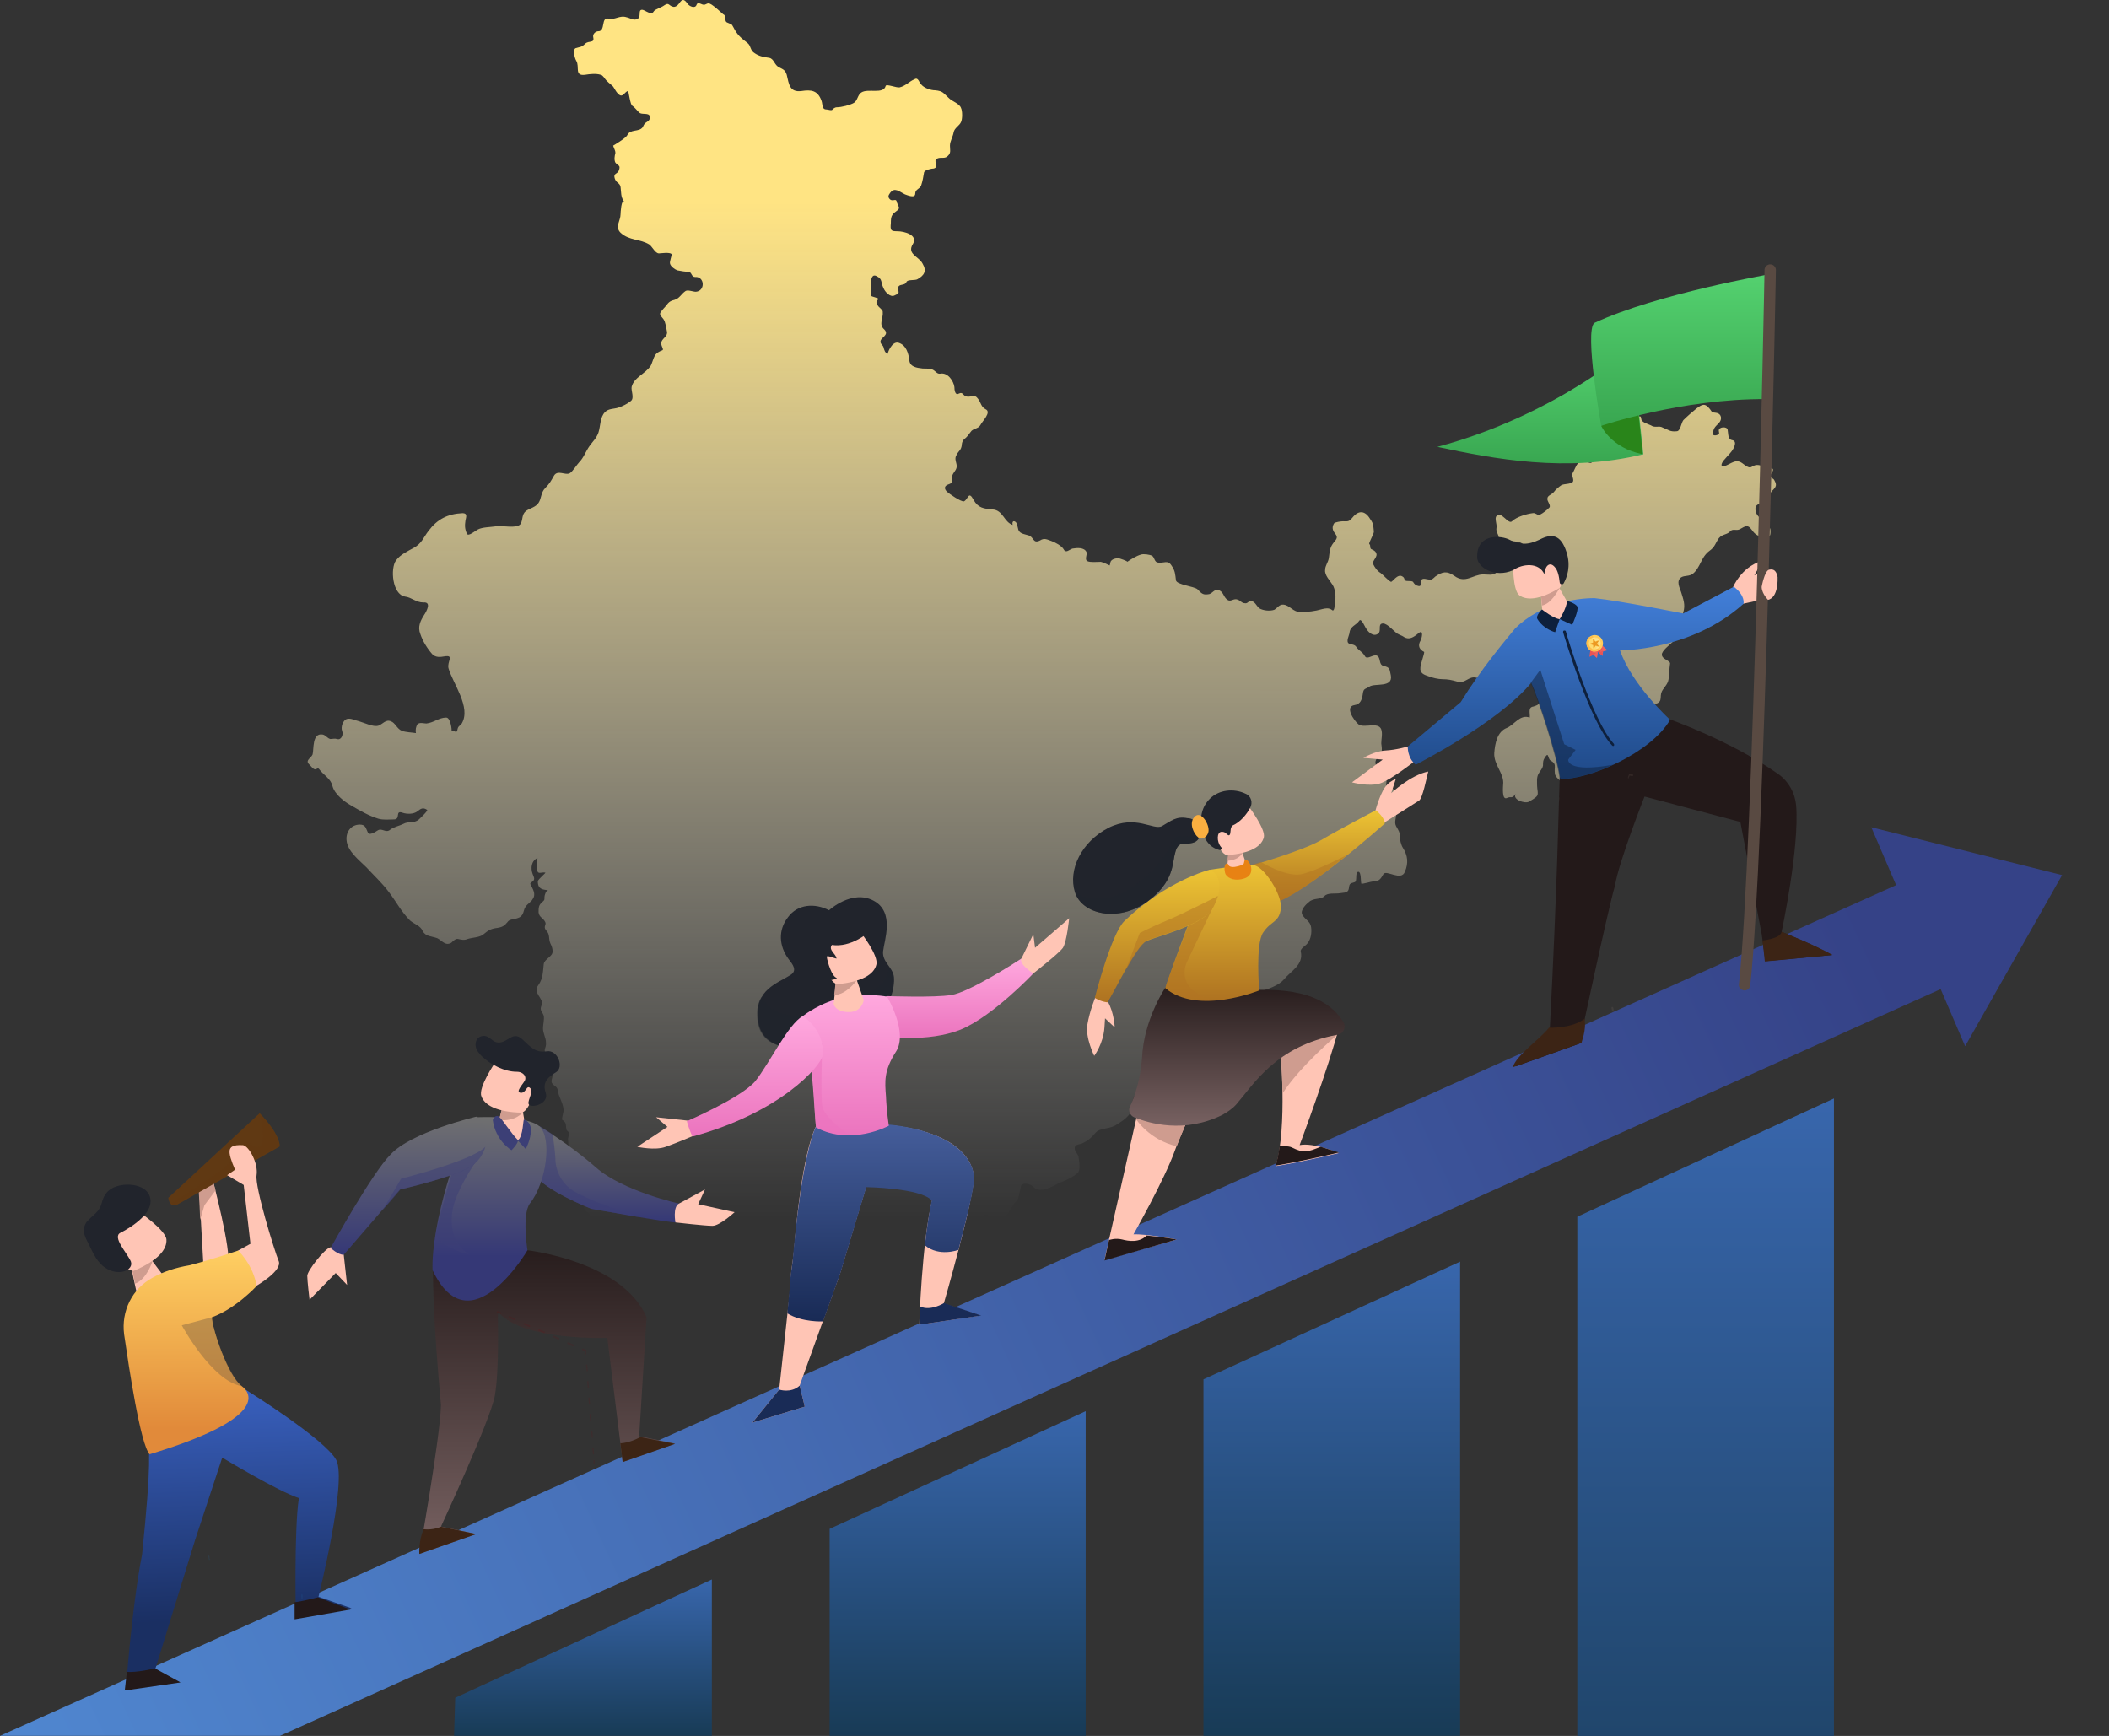 <svg width="328" height="270" viewBox="0 0 328 270" fill="none" xmlns="http://www.w3.org/2000/svg">
<rect x="0" y="0" width="328" height="270" fill="#333333" stroke="none"/>
<path d="M108.112 43.083C109.605 42.968 109.72 45.264 108.226 45.378C107.767 45.378 106.963 45.034 106.618 45.264C105.929 45.723 105.699 46.411 104.895 46.641C103.862 46.87 103.862 47.33 103.172 48.018C102.483 48.822 102.483 48.822 103.172 49.625C103.517 50.084 103.632 51.117 103.747 51.691C103.747 52.61 102.483 52.724 102.943 53.872C103.287 54.676 103.058 54.331 102.368 54.791C101.679 55.135 101.564 56.168 101.22 56.857C100.416 58.119 98.578 58.693 98.233 60.185C98.118 60.759 98.693 61.907 98.118 62.366C97.544 62.826 96.855 63.17 96.166 63.4C95.477 63.629 94.673 63.514 94.098 64.088C93.294 64.892 93.409 66.269 93.064 67.302C92.72 68.22 92.26 68.565 91.686 69.368C91.112 70.172 90.767 71.205 90.078 71.894C89.734 72.238 89.044 73.386 88.585 73.615C87.896 73.96 86.747 73.041 86.173 73.96C85.713 74.763 85.484 75.222 84.794 75.911C84.105 76.6 84.22 77.518 83.761 78.207C83.301 78.895 82.497 79.01 81.808 79.469C81.119 80.043 81.348 80.732 81.004 81.421C80.544 82.339 77.903 81.65 76.984 81.88C76.18 81.995 75.031 81.995 74.342 82.339C73.882 82.569 72.849 83.487 72.619 83.028C72.274 82.224 72.274 81.765 72.389 80.962C72.504 80.388 72.734 79.814 71.93 79.814C69.632 79.928 68.024 80.732 66.646 82.569C65.842 83.602 65.612 84.52 64.349 85.209C63.315 85.782 62.281 86.242 61.592 87.16C60.673 88.423 61.018 92.44 62.97 92.784C64.004 92.899 64.693 93.703 65.842 93.703C67.105 93.588 66.416 94.965 65.957 95.654C65.382 96.572 64.923 97.491 65.382 98.638C65.727 99.671 66.416 100.819 67.22 101.738C67.795 102.312 68.484 102.197 69.173 102.082C70.666 101.852 69.517 102.885 69.747 103.919C70.436 106.329 73.308 110.002 71.815 112.527C71.47 112.987 71.24 112.872 71.126 113.56C71.011 114.134 70.666 113.56 70.207 113.675C70.322 113.675 70.092 111.609 69.403 111.609C68.254 111.609 67.45 112.413 66.301 112.527C65.957 112.527 65.268 112.298 64.923 112.642C64.693 112.987 64.578 113.56 64.693 114.02C64.004 113.905 63.2 113.905 62.511 113.675C61.707 113.331 61.477 112.413 60.788 112.183C59.984 111.839 59.524 112.642 58.835 112.872C58.031 113.101 56.653 112.413 55.849 112.183C55.274 112.068 54.47 111.609 53.896 111.839C53.322 112.068 52.977 113.101 53.207 113.675C53.437 114.249 53.092 115.167 52.403 114.938C52.058 114.823 51.714 114.938 51.369 114.938C50.91 114.823 50.68 114.364 50.221 114.249C48.498 113.905 48.842 116.545 48.612 117.348C48.383 117.922 47.349 118.267 48.153 118.955C48.383 119.185 48.727 119.644 48.957 119.644C49.187 119.759 49.416 119.3 49.646 119.644C50.335 120.562 51.484 121.136 51.714 122.284C52.058 123.547 53.551 124.695 54.585 125.268C55.964 126.072 57.342 126.875 58.835 127.335C59.639 127.564 60.443 127.449 61.247 127.449C62.396 127.449 61.362 125.957 62.626 126.416C63.315 126.646 64.349 126.646 64.923 126.187C65.382 125.842 65.727 125.498 66.416 125.957C66.646 126.072 65.268 127.335 65.153 127.449C64.349 128.138 63.545 127.679 62.741 128.138C62.051 128.482 61.247 128.597 60.673 129.056C59.984 129.63 59.41 128.712 58.72 129.171C58.376 129.401 57.457 129.975 57.227 129.516C56.883 128.827 56.883 128.253 55.964 128.253C54.585 128.253 53.781 129.401 53.896 130.663C54.011 132.385 55.849 133.763 56.997 134.91C58.146 136.173 59.41 137.321 60.443 138.698C61.592 140.191 62.396 141.798 63.774 143.175C64.463 143.749 65.382 143.978 65.727 144.782C66.186 145.7 67.105 145.585 68.024 145.93C68.713 146.274 69.288 147.192 70.207 146.618C70.436 146.389 70.896 145.93 71.24 146.045C71.815 146.159 72.159 146.274 72.734 146.045C73.423 145.815 74.572 145.815 75.146 145.356C75.95 144.667 76.409 144.438 77.328 144.323C78.132 144.208 78.477 143.978 78.936 143.404C79.396 142.716 80.659 143.175 81.234 142.257C81.463 141.912 81.463 141.453 81.693 141.109C82.038 140.535 82.612 140.305 82.842 139.846C83.416 139.043 82.842 138.239 82.497 137.55C82.382 137.321 82.727 137.206 82.842 137.091C83.301 136.747 82.957 136.288 82.842 135.943C82.497 135.025 82.612 133.877 83.646 133.418C83.416 133.533 83.531 134.796 83.531 135.025C83.531 136.173 84.105 135.599 84.794 135.714C85.024 135.714 83.646 136.747 83.646 137.091C83.646 138.354 84.45 138.354 85.254 138.469C84.909 138.469 84.68 139.272 84.68 139.502C84.68 140.076 84.68 139.961 84.335 140.305C83.761 140.764 83.761 141.224 83.761 141.912C83.875 142.716 84.45 142.716 84.794 143.404C85.024 143.864 84.45 144.093 84.909 144.667C85.598 145.356 85.254 145.93 85.598 146.733C85.828 147.192 85.943 147.537 85.943 147.996C85.943 148.799 84.68 149.144 84.565 149.947C84.45 150.98 84.45 152.243 83.761 153.161C82.727 154.539 84.68 155.227 84.22 156.375C83.875 157.179 84.335 157.293 84.565 157.982C84.68 158.556 84.45 159.36 84.45 159.934C84.45 160.737 84.909 161.426 84.909 162.114C85.024 163.147 84.335 163.147 85.024 164.066C85.369 164.525 84.794 164.984 84.68 165.443C84.565 165.902 85.254 166.591 85.713 166.821C86.288 167.165 85.598 167.854 85.828 168.428C86.173 169.002 86.632 168.887 86.747 169.575C86.862 170.609 87.551 171.412 87.666 172.675C87.666 172.904 87.321 174.052 87.436 174.167C88.24 174.741 87.896 174.856 88.125 175.774C88.24 175.889 88.355 176.003 88.47 176.118C88.585 176.463 88.24 177.036 88.355 177.381C88.355 178.184 88.585 178.988 88.585 179.791C88.7 181.743 88.814 183.005 89.734 184.727C90.078 185.416 90.078 186.104 90.423 186.793C90.537 187.023 90.997 188.515 91.341 188.515C91.801 188.63 91.801 189.433 91.916 189.892C92.031 190.122 92.031 190.696 92.26 190.811C92.49 190.925 92.95 190.811 93.179 191.04C93.064 190.811 91.571 191.614 92.95 192.418C93.868 192.992 93.639 194.254 94.328 195.058C94.673 195.402 95.132 195.172 95.132 195.746C95.132 195.976 95.017 196.779 95.247 196.894C95.591 197.009 96.395 197.009 96.51 197.468C96.51 197.927 96.166 198.157 96.51 198.616C97.2 199.419 97.774 200.108 97.889 201.256C97.774 201.486 97.659 201.6 97.659 201.83C97.659 202.289 98.004 202.633 98.118 202.978C98.578 203.667 98.578 204.24 98.922 204.929C99.152 205.503 99.497 205.847 99.497 206.651C99.497 207.454 99.497 208.143 99.612 208.947C99.727 209.75 99.612 210.783 99.841 211.587C99.956 212.046 100.531 212.161 100.645 212.62C100.875 213.194 100.416 213.882 101.105 214.227C101.335 214.342 101.564 215.145 101.679 215.375C102.024 216.522 102.368 217.555 102.828 218.589C103.058 219.048 103.287 219.507 103.632 219.851C103.977 220.196 104.781 220.081 105.01 220.425C105.585 221.343 106.274 222.032 107.078 222.836C107.422 223.18 107.308 223.983 107.652 224.443C107.997 225.017 108.112 225.361 108.571 225.935C109.03 226.509 108.686 227.197 109.145 227.657C109.605 228.23 109.605 228.804 109.72 229.378C109.72 229.952 110.179 230.067 110.294 230.641C110.409 231.1 110.179 231.904 110.409 232.363C110.639 232.707 110.868 233.511 111.328 233.74C111.787 233.97 111.443 234.888 111.787 235.003C111.902 235.118 112.132 234.773 112.247 234.773C112.476 234.773 112.591 235.347 112.706 235.462C112.706 235.462 114.084 237.069 113.625 237.069C113.051 236.954 112.936 236.036 112.247 236.036C111.672 236.036 112.247 237.413 112.362 237.758C113.051 239.135 113.166 240.512 113.51 242.119C113.625 242.808 114.199 243.153 114.314 243.726C114.544 244.53 113.97 245.219 114.659 245.793C115.233 246.252 115.233 246.94 115.578 247.629C115.922 248.547 116.956 248.777 117.53 249.466C117.99 250.04 118.449 250.958 119.253 250.843C120.057 250.728 119.713 251.417 120.057 251.991C120.976 253.483 122.355 252.794 123.388 253.942C124.882 255.549 125.571 254.172 126.719 253.254C127.753 252.335 129.017 251.761 130.395 251.532C131.314 251.302 131.429 249.007 131.314 248.318C131.199 247.859 131.199 247.055 131.429 246.596C131.544 246.137 132.807 245.219 133.267 245.333C134.415 245.678 134.645 245.219 135.679 244.989C136.368 244.759 137.057 244.874 137.746 244.759C138.091 244.645 139.24 244.645 139.469 244.3C139.584 244.071 140.044 243.956 139.814 243.612C139.469 243.267 139.354 242.923 138.895 242.693C137.287 241.431 138.665 240.168 139.584 239.02C140.044 238.446 140.618 237.758 141.192 237.298C141.422 237.069 140.388 236.495 140.963 235.806C141.422 235.232 141.881 234.888 142.571 235.118C143.49 235.462 144.064 235.462 144.983 235.347C145.442 235.232 146.821 235.118 147.05 234.658C147.165 234.314 146.935 234.199 146.706 234.085C146.361 233.855 146.476 233.166 146.476 232.822C146.476 232.248 146.706 231.33 146.476 230.756C146.246 230.067 146.017 229.264 146.246 228.575C146.476 227.771 146.476 226.968 146.016 226.279C145.672 225.705 145.212 224.902 145.787 224.443C146.706 223.754 145.442 223.41 145.672 222.721C145.787 222.032 146.131 221.343 146.361 220.769C146.706 219.851 146.706 219.622 147.395 219.048C147.625 218.933 149.003 217.555 149.003 217.326C149.003 216.752 147.854 216.408 147.854 215.949C147.854 215.719 149.348 215.26 149.692 215.03C150.152 214.571 150.381 213.653 150.726 213.079C151.3 212.275 151.07 211.357 150.956 210.439C150.841 209.521 150.611 208.832 149.807 208.373C149.462 208.258 148.658 207.914 148.773 207.454C149.118 206.307 151.185 209.176 150.496 206.995C150.152 205.962 149.807 204.929 149.348 204.011C149.118 203.437 148.314 202.519 148.888 201.83C149.462 201.141 149.922 201.141 149.807 200.223C149.577 198.731 148.773 197.583 148.429 196.091C148.084 194.484 148.429 193.565 149.462 192.303C149.807 191.958 150.266 190.811 150.381 190.351C150.381 190.007 151.3 189.663 151.53 189.433C151.989 189.089 152.449 189.089 153.023 188.974C154.172 188.745 154.057 189.778 154.746 190.237C155.665 190.811 156.814 188.63 157.158 188.056C157.503 187.597 157.618 187.023 158.192 186.793C158.307 186.793 158.766 184.727 158.766 184.497C158.996 183.809 160.26 184.153 160.604 184.497C161.293 185.186 161.868 185.186 162.901 184.842C163.705 184.612 164.51 184.038 165.199 183.809C166.232 183.35 166.807 183.12 167.611 182.431C168.07 182.087 167.841 180.48 167.726 179.906C167.611 179.447 167.266 179.217 167.151 178.758C167.036 177.955 167.726 178.07 168.3 177.84C168.759 177.61 169.219 177.381 169.563 177.036C170.023 176.692 170.253 176.233 170.712 175.889C171.631 175.429 172.665 175.544 173.584 174.97C174.503 174.396 175.996 173.478 175.996 172.33C176.111 170.953 176.226 170.149 177.604 169.461C178.753 168.887 180.246 168.542 181.28 167.854C182.428 167.05 183.003 165.443 183.921 164.41C184.381 163.951 184.725 163.377 185.3 162.918C185.759 162.574 186.334 162.344 186.219 161.655C186.104 160.278 187.482 160.393 187.827 159.13C188.056 158.327 189.205 157.982 189.894 157.408C190.009 157.293 190.469 157.179 190.583 157.064C190.698 156.949 191.273 155.686 191.158 155.686C191.502 155.801 191.732 156.146 192.192 156.146C192.536 156.146 192.881 155.801 193.225 155.686C193.915 155.572 194.259 154.883 194.948 154.653C196.442 153.965 198.509 153.62 199.658 152.358C200.806 150.98 202.759 150.062 202.3 147.996C202.185 147.537 203.104 147.078 203.333 146.733C203.908 146.045 204.023 145.011 203.908 144.208C203.793 143.29 202.989 143.06 202.529 142.257C202.185 141.568 203.104 140.65 203.563 140.305C204.252 139.617 205.401 139.961 205.975 139.387C206.435 138.813 207.698 139.043 208.387 138.928C208.962 138.813 209.651 138.928 209.766 138.239C209.881 137.436 209.881 137.436 210.685 137.206C211.144 137.091 210.685 135.599 211.259 135.599C211.718 135.599 211.603 137.091 211.718 137.436C211.833 137.55 213.326 137.091 213.556 137.091C214.475 137.091 214.705 136.747 215.164 135.943C215.624 135.255 217.921 137.091 218.495 135.599C219.07 134.222 218.955 133.074 218.151 131.811C217.921 131.467 217.691 130.549 217.691 130.089C217.691 129.401 217.576 129.286 217.117 128.482C216.772 127.794 217.232 127.105 217.117 126.416C217.002 125.383 216.772 125.268 217.347 124.35C217.806 123.662 217.117 122.858 216.428 122.628C215.624 122.399 215.509 122.743 215.624 121.595C215.739 120.677 215.394 120.103 214.59 119.644C213.786 119.07 213.671 118.381 214.36 117.693C215.049 117.004 214.935 116.545 214.82 115.627C214.82 114.938 215.049 114.134 214.82 113.446C214.36 112.183 212.063 113.331 211.259 112.642C210.57 112.068 209.076 109.887 210.685 109.658C211.603 109.543 211.833 108.739 211.948 107.936C212.063 107.018 212.293 107.247 212.982 106.788C213.786 106.214 216.657 107.018 216.313 105.066C216.083 104.033 216.198 103.804 215.164 103.574C214.36 103.345 214.82 102.312 214.13 101.967C213.556 101.738 212.637 102.656 212.293 102.082C211.948 101.393 211.259 101.164 210.914 100.59C210.685 100.245 210.225 100.245 209.881 100.131C209.191 99.901 209.881 98.753 209.881 98.409C209.995 97.376 210.914 97.261 211.374 96.572C211.718 95.998 212.293 97.605 212.522 97.835C212.867 98.409 213.671 99.098 214.36 98.524C214.82 98.179 214.36 97.261 214.82 97.031C215.509 96.687 216.543 97.95 217.002 98.294C217.462 98.753 217.921 98.753 218.38 99.098C219.184 99.557 219.874 99.098 220.563 98.524C221.482 97.72 221.137 99.327 220.907 99.671C220.448 100.475 220.793 101.049 221.482 101.393C221.597 101.508 220.907 103.345 220.907 103.804C220.793 104.722 221.482 104.952 222.171 105.181C222.745 105.411 223.664 105.64 224.353 105.64C225.157 105.64 225.732 105.755 226.536 105.985C227.914 106.444 228.374 105.066 229.637 105.411C230.786 105.755 231.13 105.411 232.164 105.181C233.083 105.066 233.887 105.526 234.806 105.411C235.84 105.296 236.414 105.755 237.563 105.296C238.367 104.837 239.515 104.722 240.204 105.526C239.975 105.755 239.86 105.985 239.63 106.214C239.515 106.673 239.86 106.903 239.86 107.247C239.86 107.592 239.63 107.706 239.515 108.051C239.4 108.395 239.515 108.854 239.4 109.313C239.286 109.658 238.826 109.773 238.482 109.887C237.563 110.002 238.022 111.035 237.907 111.609C236.414 111.035 235.495 112.757 234.346 113.216C232.853 113.79 232.509 115.627 232.394 117.119C232.279 118.955 234.002 120.333 233.772 122.055C233.772 122.284 233.542 124.465 234.346 124.121C235.036 123.776 235.15 124.35 235.725 123.432C235.15 124.35 237.103 125.039 237.792 124.695C238.137 124.465 238.826 124.121 239.056 123.776C239.286 123.432 239.056 122.743 239.056 122.284C239.056 121.71 238.941 120.907 239.286 120.333C239.515 119.874 239.86 119.644 239.975 119.07C239.975 118.611 239.975 118.267 240.204 117.922C240.894 116.774 240.664 117.922 241.123 118.267C242.157 118.841 241.698 119.185 241.813 120.218C241.813 120.907 242.617 121.251 242.961 121.825C243.191 122.284 242.731 123.432 242.617 123.891C242.157 124.809 242.961 125.154 243.421 125.728C244.225 126.646 243.765 126.99 243.88 128.023C243.88 128.482 244.225 128.597 244.225 129.056C244.225 129.516 243.995 129.86 244.11 130.319C244.11 130.893 244.684 131.582 244.799 132.385C244.914 133.303 244.569 133.763 245.258 134.451C246.062 135.255 246.292 134.222 246.522 133.763C246.522 133.763 248.015 134.451 248.13 134.566C249.049 134.681 248.934 133.418 249.164 132.959C249.394 132.385 249.853 131.926 250.198 131.352C250.657 130.319 249.853 129.975 249.968 129.171C250.198 127.679 249.623 126.302 249.279 124.809C249.164 124.121 249.049 123.317 249.968 123.202C251.116 123.088 251.116 122.514 251.346 121.481C251.576 120.562 250.772 120.218 250.772 119.3C250.887 118.381 251.576 118.152 251.346 117.119C251.231 116.315 250.657 115.282 251.116 114.479C251.691 113.446 252.495 114.823 253.069 114.823C253.414 114.823 253.414 114.479 253.758 114.364C254.103 114.249 254.562 114.594 254.907 114.594C255.596 114.708 256.4 114.479 256.745 113.79C256.975 113.216 256.63 112.757 256.63 112.183C256.745 111.609 256.86 110.346 257.204 109.773C257.434 109.428 257.893 109.428 258.123 109.084C258.353 108.739 258.238 108.28 258.353 107.821C258.583 107.018 259.387 106.559 259.501 105.64C259.616 104.837 259.616 104.033 259.731 103.23C259.846 102.771 258.468 102.541 258.468 101.852C258.353 101.278 259.731 100.245 260.076 99.901C260.65 99.327 260.765 98.524 261.224 97.835C261.684 97.146 261.569 95.998 261.799 95.195C262.143 94.047 261.799 93.243 261.454 92.096C261.224 91.407 260.65 90.374 261.454 89.8C262.028 89.456 262.718 89.685 263.292 89.226C263.866 88.767 264.211 88.078 264.555 87.389C265.015 86.471 265.36 86.012 266.164 85.438C266.853 84.864 266.968 83.946 267.542 83.487C268.116 83.028 268.691 83.142 269.15 82.569C269.609 82.224 269.954 82.569 270.528 82.339C271.562 81.765 271.792 81.535 272.481 82.454C272.941 83.142 273.515 83.487 274.319 83.487C275.238 83.602 275.353 83.487 275.353 82.569C275.353 81.306 273.4 80.847 273.055 79.584C272.826 78.436 273.4 78.551 274.089 78.092C274.663 77.748 275.123 76.944 275.582 76.37C276.272 75.681 276.386 75.452 275.927 74.648C275.812 74.419 275.353 74.304 275.353 74.075C275.238 73.73 275.927 73.271 275.697 72.927C275.582 72.697 274.549 72.697 274.319 72.582C273.745 72.353 273.17 72.123 272.481 72.582C271.792 73.041 271.103 71.894 270.414 71.779C269.724 71.549 268.805 72.353 268.231 72.468C267.312 72.697 267.887 71.779 268.231 71.434C268.691 70.861 269.265 70.401 269.609 69.713C269.839 69.254 270.069 68.565 269.38 68.45C268.691 68.335 268.805 67.417 268.691 66.843C268.576 66.269 267.312 66.384 267.312 66.958C267.312 67.302 267.542 67.417 267.082 67.647C266.853 67.761 266.278 67.761 266.393 67.417C266.508 66.614 266.623 66.499 267.312 65.81C267.887 65.236 267.772 64.318 266.853 64.203C266.049 64.088 266.393 64.203 265.934 63.629C265.13 62.596 264.67 62.94 263.866 63.514C263.177 64.088 262.488 64.662 261.799 65.351C261.454 65.81 261.339 67.073 260.765 67.073C259.731 67.187 259.501 66.843 258.583 66.499C258.008 66.154 257.434 66.613 256.745 66.154C256.285 65.925 255.252 65.695 255.252 65.121C255.137 64.088 254.333 65.58 254.103 65.81C253.643 66.384 252.954 66.614 252.265 67.073C251.806 67.417 251.921 68.335 251.576 68.794C251.002 69.483 250.542 70.057 250.083 70.861C249.853 71.32 248.589 71.32 248.13 71.434C247.785 71.549 247.671 72.008 247.326 72.008C246.752 71.894 246.062 71.549 245.488 72.008C245.144 72.238 244.799 73.271 244.569 73.615C244.34 73.96 244.914 74.648 244.569 74.993C244.11 75.337 243.306 75.222 242.846 75.452C242.502 75.681 241.927 76.141 241.698 76.485C241.353 76.944 240.664 77.059 240.664 77.518C240.549 77.977 241.353 78.666 240.894 79.01C240.549 79.355 239.975 79.814 239.515 80.043C239.171 80.273 238.826 79.699 238.367 79.814C237.448 79.928 235.84 80.388 235.15 81.076C234.576 81.65 233.428 79.355 232.738 80.273C232.394 80.617 232.853 81.535 232.738 82.109C232.623 82.683 233.083 83.142 233.083 83.602C233.083 84.061 235.725 84.175 236.184 84.29C236.644 84.405 237.448 84.864 237.103 85.438C236.644 86.242 236.873 86.701 236.873 87.504C236.759 88.882 235.036 87.504 234.461 88.652C234.232 89.111 233.198 88.652 232.853 88.996C232.049 89.57 231.59 89.341 230.671 89.341C229.063 89.341 227.914 90.833 226.191 89.57C225.042 88.767 224.353 88.882 223.205 89.685C222.975 89.915 222.63 90.259 222.286 90.144C221.941 90.144 221.252 89.8 221.022 90.259C220.793 90.718 221.252 91.407 220.333 91.063C219.988 90.948 219.759 90.489 219.759 90.489C219.414 90.259 218.84 90.489 218.495 90.259C218.38 90.144 218.495 89.915 218.151 89.685C217.347 89.111 216.543 90.603 216.313 90.489C215.853 90.259 215.164 89.456 214.705 89.111C214.13 88.767 213.786 88.193 213.556 87.734C213.326 87.275 214.36 86.586 214.016 86.012C213.901 85.668 213.556 85.553 213.326 85.438C212.982 85.323 213.212 84.864 212.982 84.635C212.752 84.52 213.671 83.142 213.671 82.683C213.556 81.765 213.671 81.535 213.097 80.732C212.293 79.355 211.259 79.355 210.34 80.502C209.766 81.191 209.651 81.076 208.847 81.076C208.617 81.076 207.583 81.191 207.468 81.421C207.124 81.995 207.239 82.454 207.583 82.913C208.272 83.716 207.698 83.946 207.239 84.635C206.779 85.323 206.779 86.012 206.664 86.816C206.549 87.504 206.09 87.963 206.09 88.652C205.975 89.456 206.894 90.374 207.239 90.948C207.698 91.636 207.813 93.014 207.583 93.817C207.583 93.932 207.583 95.31 207.124 94.85C206.664 94.506 206.09 94.621 205.631 94.736C204.482 95.08 203.333 95.195 202.185 95.195C201.151 95.195 200.577 94.162 199.658 94.047C198.969 93.932 198.624 94.621 198.164 94.85C197.475 95.08 196.442 94.965 195.867 94.621C195.408 94.277 195.178 93.473 194.489 93.473C194.144 93.473 194.029 93.932 193.57 93.817C193.11 93.817 192.881 93.358 192.421 93.243C191.732 93.014 191.388 93.817 190.698 93.129C190.239 92.67 190.239 91.981 189.435 91.751C188.746 91.636 188.516 92.44 187.827 92.44C187.023 92.555 186.793 92.21 186.219 91.636C185.644 91.177 183.003 90.948 182.888 90.259C182.773 89.341 182.773 88.767 182.198 87.963C181.624 87.045 181.05 87.619 180.131 87.504C179.557 87.504 179.557 86.701 179.212 86.471C178.867 86.242 177.834 86.127 177.489 86.242C176.685 86.471 175.996 86.93 175.307 87.389C175.422 87.275 174.043 86.816 173.928 86.816C173.584 86.816 173.009 86.93 172.78 87.275C172.665 87.389 172.665 87.849 172.55 87.963C172.665 87.963 171.401 87.389 171.172 87.389C170.597 87.389 169.563 87.504 169.104 87.275C168.645 87.045 169.104 86.242 168.989 85.897C168.645 85.094 167.496 85.209 166.807 85.323C166.347 85.438 165.773 86.127 165.428 85.438C165.084 84.864 164.165 84.405 163.591 84.175C162.901 83.946 162.442 83.602 161.753 84.061C160.604 84.635 160.834 83.487 159.915 83.257C159.226 83.028 158.422 83.028 158.307 82.109C158.192 81.765 158.192 81.421 157.962 81.191C157.503 80.847 157.388 81.306 157.503 81.65C156.124 81.191 156.01 79.355 154.402 79.24C153.023 79.125 152.104 79.01 151.415 77.748C150.611 76.255 150.611 77.633 149.922 77.977C149.462 78.092 147.51 76.715 147.28 76.485C146.821 76.026 146.821 75.567 147.51 75.337C148.314 75.108 147.969 74.648 148.084 74.075C148.199 73.501 148.658 73.271 148.773 72.697C148.888 72.008 148.314 71.434 148.773 70.746C149.118 70.057 149.462 70.057 149.577 69.254C149.577 68.909 149.692 68.565 149.922 68.335C150.381 67.991 150.611 67.647 150.956 67.187C151.3 66.613 152.104 66.728 152.449 66.154C152.793 65.466 154.287 64.088 153.253 63.629C152.564 63.285 152.564 62.596 152.104 62.022C151.53 61.219 151.185 61.792 150.381 61.678C149.692 61.563 149.807 60.874 149.118 61.219C148.543 61.563 148.429 60.645 148.429 60.185C148.314 59.267 147.395 57.89 146.246 58.119C145.672 58.234 145.442 57.545 144.868 57.431C144.408 57.316 143.949 57.316 143.49 57.316C142.571 57.201 141.537 57.086 141.422 56.053C141.307 55.02 140.963 53.643 139.699 53.298C138.665 53.069 137.976 55.02 138.091 55.02C137.631 54.905 137.517 54.446 137.402 53.987C137.287 53.643 136.942 53.528 136.942 53.184C136.827 52.495 138.436 52.151 137.517 51.232C136.598 50.429 137.402 49.511 137.287 48.477C137.287 48.133 136.598 47.789 136.483 47.444C136.138 46.87 136.368 46.87 136.598 46.526C136.713 46.297 135.449 46.182 135.449 45.952C135.334 45.378 135.449 44.69 135.449 44.116C135.449 43.542 135.564 42.509 136.368 42.968C137.287 43.427 136.942 43.886 137.402 44.804C137.631 45.378 138.436 46.297 139.125 45.952C140.158 45.493 139.584 45.493 139.699 44.69C139.814 44.116 140.733 44.46 140.963 43.886C141.077 43.427 142.341 43.657 142.685 43.427C143.719 42.853 144.179 42.164 143.49 41.016C142.915 39.869 140.963 39.524 141.996 37.917C142.8 36.54 140.618 35.966 139.584 35.966C138.55 35.966 138.436 35.851 138.55 34.703C138.55 34.244 138.55 33.785 138.78 33.441C139.01 32.981 139.584 32.867 139.814 32.408C139.929 32.293 139.469 31.604 139.469 31.375C139.354 30.801 138.895 31.375 138.436 31.03C138.091 30.686 138.091 30.456 138.436 29.997C139.125 29.079 139.814 29.767 140.733 30.227C141.077 30.341 142.341 30.915 142.341 30.112C142.341 29.423 143.03 29.423 143.26 28.849C143.49 28.16 143.604 27.472 143.719 26.783C143.834 26.439 144.868 26.209 145.212 26.209C146.131 25.98 145.098 25.061 145.672 24.717C146.131 24.373 146.821 24.717 147.28 24.373C147.969 23.799 147.739 23.454 147.739 22.651C147.739 21.962 148.199 21.273 148.314 20.585C148.429 19.896 149.233 19.552 149.462 18.978C149.692 18.519 149.692 17.256 149.462 16.797C149.233 16.108 148.084 15.764 147.625 15.305C146.706 14.501 146.706 14.157 145.442 14.042C144.753 14.042 143.719 13.698 143.26 13.124C142.915 12.779 142.8 11.976 142.226 12.32C141.422 12.665 140.848 13.353 139.929 13.583C139.469 13.698 137.861 13.009 137.746 13.353C137.402 14.731 134.99 13.698 133.956 14.386C133.382 14.731 133.382 15.649 132.807 15.993C132.233 16.338 130.855 16.682 130.165 16.682C129.821 16.682 129.591 16.912 129.476 17.026C129.361 17.256 128.787 17.026 128.557 17.026C127.753 17.026 127.983 16.223 127.753 15.649C127.179 14.042 126.145 13.927 124.652 14.157C122.814 14.386 122.699 13.124 122.355 11.632C122.125 10.943 121.895 10.828 121.206 10.484C120.402 10.139 120.402 9.106 119.598 8.991C118.794 8.877 118.105 8.762 117.416 8.303C116.611 7.844 116.841 7.155 116.267 6.696C115.233 5.892 114.659 5.433 114.084 4.285C113.74 3.597 113.74 3.826 113.051 3.482C112.591 3.252 113.051 2.449 112.476 2.219C110.064 0.038 110.294 0.497 109.605 0.727C109.145 0.842 108.571 0.153 108.341 0.727C108.112 1.416 107.193 0.957 106.963 0.612C106.618 0.153 106.274 -0.306 105.814 0.268C105.585 0.612 105.24 1.071 104.781 1.071C103.977 0.957 104.091 0.268 103.287 0.842C102.828 1.186 101.909 1.416 101.679 1.76C101.335 2.449 100.416 1.645 99.956 1.53C99.037 1.416 99.956 2.793 98.922 3.023C98.348 3.137 98.004 2.793 97.429 2.678C96.395 2.334 95.591 3.137 94.673 2.908C93.409 2.564 94.213 4.859 93.064 4.859C92.605 4.859 92.146 5.318 92.26 5.777C92.49 6.811 91.571 6.237 90.997 6.811C90.423 7.384 90.193 7.27 89.504 7.499C89.044 7.729 89.389 9.106 89.619 9.451C90.193 10.369 89.274 11.861 90.997 11.632C91.686 11.517 92.72 11.402 93.409 11.632C93.639 11.632 93.868 11.976 93.983 12.091C94.328 12.665 94.902 13.009 95.362 13.468C95.591 13.812 95.821 14.272 96.051 14.501C96.855 15.419 97.085 14.272 97.659 14.157C97.774 14.157 98.004 16.338 98.348 16.453C98.693 16.682 99.037 17.141 99.382 17.486C99.727 17.83 100.416 17.6 100.875 17.83C101.22 18.059 101.105 18.633 100.76 18.863C100.186 19.207 100.186 19.322 99.956 19.781C99.382 20.585 98.004 20.011 97.544 21.044C97.314 21.503 95.362 22.651 95.362 22.651C95.477 23.11 95.706 23.34 95.706 23.799C95.591 24.258 95.477 24.832 95.706 25.291C96.166 25.865 96.51 25.635 96.281 26.439C96.051 27.128 95.362 26.898 95.591 27.701C95.821 28.505 96.395 28.39 96.51 29.079C96.625 29.882 96.51 30.686 97.085 31.375C96.625 30.915 96.51 33.096 96.51 33.326C96.51 34.359 95.591 35.277 96.51 36.196C97.889 37.458 99.497 37.114 100.99 38.032C101.45 38.376 101.909 39.41 102.483 39.41C102.713 39.41 104.206 39.18 104.436 39.524C104.551 39.639 104.091 40.672 104.206 41.016C104.321 41.476 105.01 41.935 105.355 42.05C105.929 42.164 106.618 42.279 107.193 42.279C107.652 42.509 107.537 43.083 108.112 43.083Z" fill="url(#paint0_linear)"/>
<path d="M302.96 153.328L43.54 269.987H0L302.96 134.049V153.328Z" fill="url(#paint1_linear)"/>
<path d="M320.702 136.111L305.628 162.723L291.032 128.665L320.702 136.111Z" fill="#354287"/>
<path d="M285.224 170.85V270H245.312V189.245L285.224 170.85Z" fill="url(#paint2_linear)"/>
<path d="M227.08 196.231V269.987H187.168V214.538L227.08 196.231Z" fill="url(#paint3_linear)"/>
<path d="M110.708 245.667V269.987H70.619L70.796 264.062L110.708 245.667Z" fill="url(#paint4_linear)"/>
<path d="M277.081 144.939C277.081 144.939 279.874 131.91 279.343 125.278C279.166 123.332 278.192 121.563 276.599 120.414C269.166 115.196 259.647 111.864 259.647 111.864C259.647 111.864 245.399 114.428 242.567 121.061C242.39 125.483 242.245 136.796 241.042 159.848C239.715 161.617 236.352 163.916 235.732 165.862L245.644 162.324C245.644 162.324 250.032 141.59 251.182 137.699C251.713 134.162 255.764 123.889 255.764 123.889L270.67 127.842L273.983 145.292L274.57 149.49L284.916 148.546C281.908 146.866 277.081 144.939 277.081 144.939Z" fill="#231919"/>
<g opacity="0.5">
<g opacity="0.5">
<path opacity="0.5" d="M253.276 121.061C253.188 121.061 253.188 120.973 253.188 120.884C253.276 120.619 253.365 120.442 253.365 120.442V120.354H253.453C253.453 120.354 253.63 120.354 253.895 120.442C253.984 120.442 253.984 120.53 253.984 120.619C253.984 120.707 253.895 120.707 253.807 120.707C253.63 120.707 253.541 120.619 253.453 120.619C253.453 120.707 253.364 120.796 253.276 120.973C253.364 121.061 253.276 121.061 253.276 121.061Z" fill="#9A8479"/>
</g>
<g opacity="0.5">
<path opacity="0.5" d="M250.798 157.32C250.71 157.32 250.71 157.32 250.71 157.231C250.71 157.231 250.71 157.054 250.621 156.789C250.621 156.701 250.621 156.701 250.71 156.612C250.798 156.612 250.798 156.612 250.887 156.701C250.975 156.966 250.975 157.143 250.975 157.143C250.887 157.231 250.887 157.32 250.798 157.32Z" fill="#9A8479"/>
</g>
</g>
<path d="M277.089 144.931C276.866 146.022 274.119 146.272 274.119 146.272L274.473 149.544L285.007 148.526C281.999 146.846 277.089 144.931 277.089 144.931Z" fill="#3C2415"/>
<path d="M218.94 116.109C218.94 116.109 217.17 116.639 215.489 116.728C213.807 116.816 212.038 117.877 212.038 117.877L215.046 118.143L210.268 121.68C210.268 121.68 212.834 122.388 214.604 121.857C216.285 121.326 220.002 118.408 220.002 118.408C220.002 118.408 220.179 117.17 218.94 116.109Z" fill="#FFC5B5"/>
<path d="M269.558 91.258C269.558 91.258 270.797 88.251 273.895 87.279C273.718 88.075 272.833 89.49 272.833 89.49L273.895 88.871V93.292L271.063 93.911C271.063 93.911 269.293 92.85 269.558 91.258Z" fill="#FFC5B5"/>
<path d="M253.809 54.027C253.809 54.027 242.039 64.551 223.543 69.503C232.304 71.36 243.543 73.571 255.579 70.653L253.809 54.027Z" fill="url(#paint5_linear)"/>
<path d="M252.479 62.605L249.027 66.231C249.027 66.231 250.532 69.68 255.488 70.653L254.603 62.163L252.479 62.605Z" fill="#29851A"/>
<path d="M275.4 42.619C275.4 42.619 257.612 45.714 247.966 50.224C246.373 51.462 249.028 66.231 249.028 66.231C249.028 66.231 261.506 61.986 274.692 62.075L275.4 42.619Z" fill="url(#paint6_linear)"/>
<path d="M218.941 116.109C218.941 116.109 218.852 117.877 220.18 118.939C220.18 118.939 232.923 112.483 238.144 106.204C239.118 108.238 242.215 117.435 242.658 121.15C247.082 121.326 256.817 117.081 259.737 111.952C259.737 111.952 253.808 106.558 251.95 101.163C251.95 101.163 263.012 101.252 271.153 93.911C271.153 93.911 271.507 92.673 269.649 91.258L261.773 95.415C261.773 95.415 252.127 93.469 247.967 93.027C245.136 93.027 239.649 93.823 235.666 97.714C233.985 99.748 230.268 104.17 227.171 109.211C225.489 110.626 218.941 116.109 218.941 116.109Z" fill="url(#paint7_linear)"/>
<path d="M247.418 100.529L247.192 102.16L247.829 101.859L248.36 102.322L248.586 100.691L247.418 100.529Z" fill="#E95454"/>
<path d="M248.046 101.986C248.05 101.935 248.01 101.89 247.959 101.883L247.909 101.876C247.858 101.868 247.823 101.821 247.83 101.77C247.837 101.718 247.886 101.682 247.938 101.689L248.079 101.708C248.122 101.714 248.163 101.683 248.168 101.64L248.169 101.633C248.178 101.591 248.149 101.55 248.106 101.544L247.684 101.486C247.632 101.479 247.592 101.434 247.596 101.383C247.601 101.328 247.651 101.29 247.704 101.297L248.096 101.351C248.139 101.357 248.18 101.326 248.186 101.283L248.186 101.278L248.186 101.276C248.193 101.23 248.161 101.188 248.115 101.182L247.895 101.151C247.844 101.144 247.804 101.1 247.808 101.048C247.813 100.994 247.862 100.955 247.916 100.962L248.158 100.996C248.204 101.002 248.243 100.969 248.248 100.923C248.249 100.923 248.249 100.923 248.249 100.922C248.249 100.921 248.249 100.921 248.249 100.921C248.256 100.875 248.227 100.833 248.182 100.827L247.92 100.79C247.869 100.783 247.829 100.739 247.833 100.688C247.838 100.633 247.887 100.595 247.941 100.602L248.587 100.691L248.361 102.322L248.027 102.032C248.037 102.019 248.044 102.004 248.046 101.986Z" fill="#ED6362"/>
<path d="M248.776 100.034L250.002 101.134L249.32 101.314L249.213 102.01L247.987 100.909L248.776 100.034Z" fill="#ED6362"/>
<path d="M249.238 101.551C249.201 101.514 249.203 101.454 249.238 101.416L249.271 101.379C249.305 101.34 249.301 101.281 249.263 101.247C249.224 101.212 249.163 101.215 249.128 101.254L249.033 101.359C249.004 101.392 248.953 101.395 248.92 101.365L248.915 101.36C248.881 101.334 248.877 101.283 248.906 101.251L249.191 100.935C249.226 100.897 249.228 100.837 249.192 100.8C249.153 100.762 249.09 100.764 249.054 100.804L248.789 101.098C248.76 101.13 248.709 101.133 248.676 101.103L248.673 101.099L248.672 101.098C248.637 101.068 248.634 101.015 248.665 100.98L248.813 100.816C248.848 100.777 248.85 100.717 248.814 100.681C248.775 100.642 248.712 100.644 248.675 100.684L248.512 100.866C248.481 100.9 248.43 100.9 248.396 100.869C248.395 100.869 248.395 100.869 248.395 100.868C248.394 100.868 248.394 100.868 248.394 100.867C248.36 100.837 248.354 100.786 248.385 100.752L248.561 100.556C248.595 100.518 248.598 100.459 248.561 100.422C248.522 100.384 248.46 100.386 248.423 100.426L247.988 100.909L249.214 102.01L249.281 101.574C249.265 101.57 249.25 101.563 249.238 101.551Z" fill="#E95454"/>
<path d="M248.46 101.269C249.13 101.024 249.475 100.284 249.23 99.615C248.985 98.946 248.243 98.602 247.573 98.846C246.903 99.091 246.558 99.832 246.803 100.5C247.048 101.169 247.79 101.514 248.46 101.269Z" fill="#FFCC5B"/>
<path d="M248.131 99.859L247.362 100.139C247.302 100.161 247.235 100.13 247.213 100.071L247.211 100.063L247.21 100.061C247.186 99.998 247.219 99.928 247.282 99.905L247.815 99.711C247.886 99.685 247.929 99.61 247.907 99.538C247.884 99.463 247.802 99.422 247.728 99.449L247.163 99.655C247.101 99.678 247.035 99.642 247.013 99.58C247.013 99.579 247.013 99.579 247.013 99.578C247.012 99.578 247.012 99.578 247.012 99.577C246.989 99.515 247.016 99.445 247.078 99.423L247.669 99.207C247.739 99.182 247.782 99.107 247.761 99.035C247.737 98.96 247.655 98.92 247.581 98.947L247.149 99.105C246.774 99.447 246.622 99.994 246.807 100.499C246.992 101.005 247.462 101.325 247.969 101.345L248.519 101.145C248.588 101.119 248.632 101.044 248.61 100.973C248.586 100.897 248.505 100.857 248.431 100.884L247.806 101.112C247.732 101.139 247.65 101.099 247.627 101.023C247.605 100.952 247.649 100.877 247.719 100.851L247.961 100.763C248.03 100.735 248.065 100.658 248.039 100.588C248.013 100.517 247.934 100.48 247.862 100.506L247.495 100.64C247.435 100.662 247.368 100.631 247.347 100.571L247.344 100.561C247.318 100.504 247.347 100.437 247.406 100.415L248.218 100.12C248.288 100.094 248.331 100.019 248.31 99.948C248.286 99.872 248.204 99.832 248.131 99.859Z" fill="#FDBC4B"/>
<path d="M248.334 100.923C247.856 101.097 247.325 100.851 247.151 100.374C246.976 99.898 247.223 99.368 247.7 99.194C248.178 99.019 248.709 99.266 248.883 99.742C249.058 100.219 248.811 100.749 248.334 100.923Z" fill="#FFDB70"/>
<path opacity="0.2" d="M248.883 99.742C248.715 99.282 248.215 99.038 247.751 99.178L247.67 99.207C247.617 99.227 247.584 99.284 247.601 99.338C247.619 99.396 247.681 99.427 247.737 99.406L248.214 99.232C248.27 99.212 248.333 99.242 248.351 99.3C248.367 99.354 248.334 99.412 248.281 99.431L248.096 99.499C248.043 99.519 248.016 99.579 248.036 99.632C248.056 99.686 248.116 99.715 248.171 99.695L248.451 99.592C248.497 99.576 248.548 99.6 248.564 99.645L248.566 99.652C248.586 99.696 248.564 99.747 248.519 99.763L247.9 99.989C247.846 100.009 247.813 100.066 247.829 100.12C247.848 100.178 247.91 100.209 247.966 100.188L248.553 99.974C248.598 99.957 248.649 99.981 248.666 100.026L248.668 100.032L248.668 100.034C248.686 100.081 248.661 100.135 248.613 100.153L248.207 100.301C248.153 100.321 248.12 100.378 248.136 100.433C248.154 100.49 248.217 100.521 248.273 100.5L248.704 100.343C248.751 100.326 248.801 100.353 248.818 100.401C248.818 100.401 248.818 100.401 248.819 100.402C248.819 100.402 248.819 100.402 248.819 100.403C248.837 100.45 248.816 100.503 248.769 100.52L248.318 100.685C248.265 100.704 248.232 100.761 248.248 100.816C248.266 100.874 248.329 100.904 248.385 100.883L248.504 100.84C248.867 100.615 249.036 100.158 248.883 99.742Z" fill="white"/>
<path d="M248.551 99.646L248.13 99.8L247.853 99.448C247.817 99.403 247.745 99.429 247.747 99.487L247.763 99.934L247.342 100.088C247.287 100.108 247.29 100.185 247.346 100.201L247.777 100.324L247.793 100.771C247.796 100.829 247.87 100.85 247.902 100.802L248.153 100.43L248.584 100.553C248.64 100.569 248.683 100.505 248.647 100.46L248.371 100.107L248.621 99.735C248.653 99.688 248.605 99.627 248.551 99.646Z" fill="#EC9922"/>
<path d="M239.559 91.612L239.913 95.592C239.913 95.592 240.798 97.095 242.567 96.299C244.337 95.503 244.16 94.354 244.16 94.354L241.948 90.462C241.948 90.462 240.09 90.816 239.559 91.612Z" fill="#FFC5B5"/>
<path d="M271.328 154.048H271.24C270.709 153.959 270.355 153.517 270.443 153.075C272.656 133.354 274.426 42.884 274.426 42C274.426 41.469 274.868 41.115 275.311 41.115C275.842 41.115 276.195 41.557 276.195 42C276.195 42.884 274.426 133.442 272.213 153.163C272.213 153.694 271.771 154.048 271.328 154.048Z" fill="#594A42"/>
<path d="M274.958 93.292C274.958 93.292 276.551 93.204 276.462 89.755C276.285 88.871 275.931 88.428 275.135 88.605C274.427 88.782 273.984 91.258 273.984 91.258C273.984 91.258 273.896 92.143 274.958 93.292Z" fill="#FFC5B5"/>
<path d="M243.719 93.469C243.719 93.469 245.046 93.823 245.312 94.353C245.577 94.884 244.515 97.183 244.515 97.183L242.568 96.299C242.568 96.299 243.63 94.619 243.719 93.469Z" fill="#0E203C"/>
<path d="M239.823 94.796C239.823 94.796 238.761 95.769 239.115 96.299C240.089 97.891 241.859 98.333 241.859 98.333L242.567 96.299C241.593 96.211 239.823 94.796 239.823 94.796Z" fill="#0E203C"/>
<path d="M250.885 116.02C250.797 116.02 250.797 116.02 250.708 115.932C247.257 112.306 243.275 98.952 243.098 98.333C243.098 98.245 243.098 98.068 243.275 98.068C243.363 98.068 243.54 98.068 243.54 98.245C243.54 98.422 247.611 112.041 250.974 115.667C251.062 115.755 251.062 115.932 250.974 116.02C250.974 116.02 250.974 116.02 250.885 116.02Z" fill="#0E203C"/>
<path d="M242.567 91.435L242.213 90.816C242.125 90.728 241.948 90.551 241.771 90.462C241.329 90.551 240.001 90.905 239.559 91.524L239.824 94.177C241.24 93.911 242.302 91.877 242.567 91.435Z" fill="#CF9C8F"/>
<path d="M235.312 87.367C235.312 87.367 235.224 91.789 236.286 92.585C237.348 93.381 239.383 93.381 242.569 91.435C243.454 90.462 242.304 86.483 241.684 86.041C241.065 85.51 236.374 86.748 235.312 87.367Z" fill="#FFC5B5"/>
<path d="M243.63 85.864C242.745 83.122 241.329 82.945 239.471 83.918C237.612 84.802 236.373 84.802 234.515 83.83C232.922 83.211 229.648 83.211 229.736 86.66C229.736 88.251 232.48 89.932 235.311 88.694C236.816 87.632 239.382 87.456 240.179 89.313C240.267 88.075 240.975 87.279 241.772 88.163C242.303 88.694 242.48 89.755 242.568 90.551C242.568 90.905 243.011 90.993 243.188 90.728C243.719 89.755 244.338 88.075 243.63 85.864Z" fill="#21242C"/>
<path d="M246.43 158.47C244.343 160.027 240.906 159.839 240.906 159.839C239.502 161.644 235.89 164.036 235.263 165.998L245.994 162.187C245.895 162.101 246.767 160.319 246.43 158.47Z" fill="#3C2415"/>
<path opacity="0.5" d="M250.887 118.939C243.541 120.265 243.895 118.143 243.895 118.143L245.046 116.639L243.276 115.755L239.559 104.17L238.055 106.204C239.028 108.238 242.126 117.435 242.568 121.15C244.692 121.238 247.789 120.354 250.887 118.939Z" fill="#0E203C"/>
<path d="M199.114 162.891C199.114 162.891 200.265 175.272 198.406 181.374C202.389 180.755 208.229 179.34 208.229 179.34C208.229 179.34 204.335 177.66 202.123 178.102C202.123 178.102 206.725 165.81 208.229 159.796C207.433 158.204 199.645 157.762 199.114 162.891Z" fill="#FFC5B5"/>
<path d="M177.522 170.408L171.77 195.966L183.009 192.782C183.009 192.782 178.318 191.898 176.283 191.986C176.283 191.986 181.15 183.408 182.743 178.898C184.336 174.388 187.433 169.966 183.894 167.401C180.354 164.925 177.522 170.408 177.522 170.408Z" fill="#FFC5B5"/>
<path d="M205.397 178.367C203.362 179.163 202.831 179.429 200.884 178.456C200.353 178.191 199.026 178.279 199.026 178.279C198.849 179.34 198.672 180.402 198.406 181.286C202.389 180.667 208.229 179.252 208.229 179.252C208.229 179.252 206.902 178.81 205.397 178.367Z" fill="#231919"/>
<path d="M183.009 192.782C183.009 192.782 180.442 192.34 178.318 192.163C177.256 193.313 175.486 193.048 174.513 192.782C173.451 192.517 172.478 192.871 172.478 192.871L171.77 196.055L183.009 192.782Z" fill="#231919"/>
<path d="M199.117 162.891C199.117 162.891 199.383 166.075 199.471 170.054C202.215 165.81 207.878 161.034 207.878 161.034C207.967 160.592 208.144 160.15 208.232 159.707C207.436 158.204 199.648 157.762 199.117 162.891Z" fill="#CF9C8F"/>
<path d="M182.036 170.85C181.505 171.027 178.496 171.47 177.258 171.735L176.727 174.123C176.727 174.123 178.762 177.306 183.01 178.279C183.806 176.157 184.868 174.034 185.311 172.177C184.072 171.47 182.479 170.674 182.036 170.85Z" fill="#CF9C8F"/>
<path d="M208.851 158.823C207.259 156.435 204.161 153.782 195.843 153.959C190.887 151.837 185.488 151.66 181.241 153.605C181.241 153.605 177.878 158.558 177.612 164.572C177.347 168.109 176.373 170.762 175.754 172.089C175.4 172.708 175.754 173.504 176.373 173.769C178.763 174.742 184.161 176.333 190.09 173.415C190.887 172.973 191.683 172.442 192.303 171.735C195.046 168.551 198.497 162.714 207.967 160.946C208.94 160.857 209.471 159.708 208.851 158.823Z" fill="url(#paint8_linear)"/>
<path d="M216.372 123.36L217.08 121.15C217.08 121.15 216.195 121.503 215.752 122.034C214.779 122.918 213.982 125.837 213.982 125.837C213.451 127.517 215.398 127.871 215.398 127.871C215.398 127.871 220.177 124.864 220.708 124.51C221.239 124.156 221.859 121.061 222.124 120C219.381 120.53 216.372 123.36 216.372 123.36Z" fill="#FFC5B5"/>
<path d="M194.07 134.769C194.07 134.769 202.3 132.469 205.397 130.701C208.406 128.932 213.982 126.014 213.982 126.014C213.982 126.014 215.221 126.986 215.398 128.048C215.398 128.048 203.008 139.19 197.787 140.605C192.743 141.49 194.07 134.769 194.07 134.769Z" fill="url(#paint9_linear)"/>
<path opacity="0.5" d="M202.213 136.007C200.443 136.272 197.7 135.034 196.107 134.061C194.868 134.415 194.072 134.68 194.072 134.68C194.072 134.68 192.744 141.49 197.7 140.605C200.62 139.809 205.576 136.184 209.47 133C207.169 134.15 203.806 135.741 202.213 136.007Z" fill="#B27522"/>
<path d="M188.052 135.299C188.052 135.299 193.539 134.415 195.044 134.592C196.548 134.769 199.469 139.19 199.203 141.313C198.938 143.524 197.699 143.17 196.46 145.027C195.221 146.796 195.84 154.048 195.84 154.048C195.84 154.048 186.283 157.939 181.238 153.694C181.681 151.748 188.052 135.299 188.052 135.299Z" fill="url(#paint10_linear)"/>
<path d="M193.098 132.292L193.983 134.857C194.071 135.034 194.071 135.211 193.983 135.388C193.806 135.741 193.452 136.361 192.478 136.361C191.682 136.361 191.328 136.095 191.062 135.918C190.885 135.741 190.797 135.476 190.797 135.211L191.151 132.204C191.151 132.204 192.567 131.85 193.098 132.292Z" fill="#FFC5B5"/>
<path opacity="0.5" d="M184.601 149.626L189.468 139.367C189.114 138.041 188.229 137.422 187.345 137.245C185.663 141.755 181.681 152.102 181.238 153.605C183.274 155.286 185.929 155.639 188.406 155.551C187.433 155.197 186.637 154.755 185.929 154.313C184.336 153.34 183.805 151.306 184.601 149.626Z" fill="#B27522"/>
<path d="M170.354 155.109C170.354 155.109 169.469 157.231 169.115 159.354C168.761 161.388 170.177 164.218 170.177 164.218C170.177 164.218 171.593 162.361 171.77 159.796C171.859 158.558 171.859 158.381 171.859 158.381L173.363 159.796C173.363 159.796 173.275 157.497 172.301 155.816C171.77 154.136 170.62 154.844 170.354 155.109Z" fill="#FFC5B5"/>
<path d="M188.053 135.299C188.053 135.299 181.416 136.98 174.867 143.258C172.832 145.204 170.266 155.197 170.266 155.197C170.266 155.197 170.974 155.728 172.213 155.905C173.009 154.932 176.637 147.061 178.319 146.354C180 145.646 186.637 143.966 188.319 141.667C190.089 139.279 190.177 135.918 188.053 135.299Z" fill="url(#paint11_linear)"/>
<path opacity="0.5" d="M189.381 139.367C189.381 139.367 184.426 141.932 181.682 143.082C178.939 144.231 177.257 145.116 177.257 145.116L175.045 150.952C176.284 148.741 177.611 146.619 178.408 146.265C180.089 145.558 186.726 143.878 188.408 141.578C188.85 140.871 189.204 140.163 189.381 139.367Z" fill="#B27522"/>
<path d="M190.709 134.326C190.621 134.326 190.621 134.415 190.532 134.503C190.355 134.857 190.444 135.653 190.621 136.007C191.063 136.714 192.213 137.068 193.541 136.626C194.868 136.184 194.691 134.946 194.426 134.415C194.337 134.238 193.983 133.531 193.629 133.796C193.452 133.884 193.541 134.238 193.364 134.415C193.275 134.503 193.187 134.503 193.01 134.592C192.479 134.769 191.594 135.034 191.151 134.68C191.063 134.503 190.974 134.238 190.709 134.326Z" fill="#E88213"/>
<path d="M193.274 132.646L193.097 132.204C192.478 131.85 191.062 132.204 191.062 132.204L190.885 133.884C192.301 133.796 192.92 133.177 193.274 132.646Z" fill="#CF9C8F"/>
<path d="M185.576 127.517C185.31 127.34 185.045 127.252 184.691 127.252C182.921 126.898 182.124 127.694 180.708 128.49C179.381 129.197 176.637 126.633 172.39 128.755C168.142 130.966 166.106 135.299 167.168 138.748C168.23 142.197 173.806 143.524 178.407 140.252C182.655 137.156 182.301 134.238 182.744 132.735C182.921 131.939 183.275 131.143 184.16 131.231C185.399 131.231 186.638 131.054 186.638 129.462C186.726 128.49 186.284 127.871 185.576 127.517Z" fill="#21242C"/>
<path opacity="0.5" d="M185.577 127.517C185.488 127.517 185.488 127.428 185.4 127.428C185.4 127.605 185.4 127.871 185.488 128.136C185.842 129.816 184.603 130.258 184.072 130.082C183.541 129.905 182.745 129.905 182.125 131.231C181.506 132.558 179.647 135.565 175.842 138.129C172.125 140.517 168.939 139.721 167.258 138.925C168.497 142.197 173.895 143.524 178.408 140.252C182.656 137.156 182.302 134.238 182.745 132.735C182.922 131.939 183.276 131.143 184.161 131.231C185.4 131.231 186.638 131.054 186.638 129.463C186.727 128.49 186.285 127.871 185.577 127.517Z" fill="#21242C"/>
<path d="M194.25 125.483C194.25 125.483 196.905 129.02 196.551 130.258C196.197 131.585 194.604 132.735 190.798 133C189.56 132.735 188.232 128.932 188.321 128.136C188.763 122.918 192.922 124.51 194.25 125.483Z" fill="#FFC5B5"/>
<path d="M194.426 125.66C193.895 126.633 192.922 127.871 191.683 128.401C191.329 128.755 191.417 129.197 191.329 129.639C191.24 129.993 191.063 129.993 190.798 129.728C190.532 129.463 190.355 129.374 190.001 129.374C189.205 129.374 189.205 130.966 189.913 131.762C190.09 131.939 189.913 132.293 189.647 132.204C188.939 132.027 188.054 131.585 187.435 130.435C186.55 128.578 186.373 126.014 188.143 124.245C189.559 122.83 191.86 122.565 193.718 123.449C194.603 123.803 194.869 124.864 194.426 125.66Z" fill="#21242C"/>
<path d="M187.52 127.694C187.52 127.694 186.635 126.102 185.75 127.075C184.866 128.047 185.662 129.728 186.37 130.258C187.078 130.789 187.963 129.993 187.963 129.109C187.963 128.401 187.52 127.694 187.52 127.694Z" fill="#FAAF40"/>
<path d="M128.937 141.578C128.937 141.578 132.477 138.306 135.839 140.075C139.202 141.844 137.521 146.265 137.344 147.946C137.167 149.626 138.848 150.422 139.025 151.925C139.202 153.429 138.494 158.381 133.981 158.469C129.468 158.646 127.344 160.503 126.193 161.918C125.043 163.333 118.317 163.864 117.875 158.469C117.344 153.959 120.972 152.898 122.919 151.66C124.069 150.952 123.273 149.98 122.654 149.184C121.149 147.15 120.972 144.673 122.565 142.639C124.069 140.605 126.724 140.429 128.937 141.578Z" fill="#21242C"/>
<path opacity="0.5" d="M126.108 161.918C127.258 160.503 129.382 158.646 133.895 158.469C138.409 158.293 139.117 153.429 138.94 151.925C138.851 151.395 138.586 150.952 138.32 150.51C137.081 154.932 132.833 155.64 126.108 157.497C121.506 158.735 119.382 156.612 118.408 155.109C117.877 155.993 117.612 157.055 117.789 158.558C118.231 163.864 124.957 163.333 126.108 161.918Z" fill="#21242C"/>
<path d="M137.967 154.932C137.967 154.932 145.401 155.197 147.967 154.755C150.534 154.401 157.79 149.803 158.852 149.095C159.826 149.184 160.799 151.306 160.799 151.306C160.799 151.306 154.516 158.027 149.383 160.15C144.25 162.184 137.702 161.211 137.702 161.211C137.702 161.211 134.516 156.612 137.967 154.932Z" fill="url(#paint12_linear)"/>
<path d="M158.849 149.095L160.708 145.293L160.973 147.415L166.283 142.816C166.283 142.816 165.929 146.442 165.31 147.415C164.69 148.299 160.708 151.395 160.708 151.395C160.708 151.395 158.407 149.98 158.849 149.095Z" fill="#FFC5B5"/>
<path d="M138.142 175.007C138.142 175.007 150.495 175.609 151.469 182.95C151.469 186.575 146.778 202.759 146.778 202.759L152.442 204.616L142.973 206.031C142.973 206.031 143.327 193.385 145.008 186.487C143.238 184.541 134.868 184.027 134.868 184.027L130.62 198.177L124.365 215.514L125.161 218.786L117.02 221.262L121.179 216.133L122.952 199.859C122.952 197.671 123.352 196.045 123.48 194.48C123.834 190.147 124.779 179.959 126.815 175.361C128.231 172.885 138.142 175.007 138.142 175.007Z" fill="#FFC5B5"/>
<path d="M149.067 194.4C150.218 189.978 151.535 184.8 151.535 183.031C150.561 175.691 138.229 174.918 138.229 174.918C138.229 174.918 128.229 172.796 126.902 175.184C124.866 179.694 123.648 191.6 123.294 195.933C123.205 196.994 122.883 198.457 122.883 199.601L122.451 204.279C124.752 205.694 128.009 205.53 128.009 205.53L130.707 198L134.735 184.642C134.735 184.642 143.138 184.76 144.908 186.706C144.465 188.74 144.111 191.128 143.846 193.692C146.058 195.549 149.067 194.4 149.067 194.4Z" fill="url(#paint13_linear)"/>
<path d="M124.869 158.027C124.869 158.027 127.613 155.816 131.329 155.109C135.046 154.401 137.967 155.02 137.967 155.02C137.967 155.02 141.241 160.503 139.383 163.51C137.436 166.517 137.613 168.197 137.79 170.497C137.878 172.796 138.232 175.095 138.232 175.095C138.232 175.095 132.391 178.279 126.905 175.361C126.551 172.265 126.551 165.721 124.869 158.027Z" fill="url(#paint14_linear)"/>
<path d="M132.921 151.483L134.337 155.551C134.337 155.551 134.071 157.408 132.036 157.408C129.912 157.408 129.646 156.17 129.646 156.17L130.177 151.395C130.089 151.483 132.036 150.952 132.921 151.483Z" fill="#FFC5B5"/>
<path d="M146.805 202.676C146.805 202.676 144.748 203.993 143.067 203.197C142.978 205.054 142.973 206.034 142.973 206.034L152.6 204.615L146.805 202.676Z" fill="#192B56"/>
<path d="M130.088 151.66L129.734 154.755C131.593 154.755 133.186 152.544 133.186 152.544L132.743 151.925L130.088 151.66Z" fill="#CF9C8F"/>
<path d="M133.807 144.939C133.807 144.939 136.727 148.653 136.285 150.068C135.931 151.483 134.161 152.721 130.178 153.075C128.851 152.81 127.435 148.653 127.523 147.857C127.877 142.197 132.391 143.966 133.807 144.939Z" fill="#FFC5B5"/>
<path d="M130.089 149.095C130.089 148.388 128.762 147.769 129.381 146.973C132.302 147.415 134.956 145.116 134.956 145.116C134.956 143.524 131.682 141.313 128.319 143.082C124.868 144.85 126.107 150.687 127.611 151.837C129.116 152.986 130.178 152.102 130.178 152.102C129.381 152.014 128.673 149.537 128.585 148.83C128.496 148.476 129.912 149.095 130.089 149.095Z" fill="#21242C"/>
<path opacity="0.5" d="M127.876 172C127.61 170.497 127.876 162.361 127.876 162.361C127.61 162.184 126.637 162.361 125.752 162.537C126.637 168.197 126.637 172.796 126.902 175.272C128.672 176.245 130.442 176.51 132.124 176.51C130.088 175.184 128.053 173.238 127.876 172Z" fill="#ED72BF"/>
<path d="M106.991 174.299L102.036 173.769L103.806 175.272L99.115 178.367C99.115 178.367 101.859 178.987 103.54 178.367C105.31 177.748 107.965 176.599 107.965 176.599C107.965 176.599 109.558 175.095 106.991 174.299Z" fill="#FFC5B5"/>
<path d="M124.868 158.027C124.868 158.027 128.319 160.238 127.965 164.129C127.611 165.898 121.328 173.061 107.699 176.776C107.168 175.714 106.814 174.388 106.814 174.388C106.814 174.388 115.222 170.762 117.434 168.197C119.646 165.456 122.567 159.265 124.868 158.027Z" fill="url(#paint15_linear)"/>
<path d="M125.161 218.786L124.365 215.514C123.037 216.752 121.179 216.133 121.179 216.133L117.02 221.262L125.161 218.786Z" fill="#192B56"/>
<path d="M38.185 216.133C38.185 216.133 50.582 223.852 52.298 227.092C54.015 230.427 49.533 248.342 49.533 248.342L54.682 250.152L46.005 251.677C46.005 251.677 45.718 237.955 46.481 233C43.239 231.952 34.562 226.711 34.562 226.711L30.34 239.529L24.107 259.736L27.891 261.622L19.574 262.838C19.574 262.838 20.455 250.152 22.103 241.749C23.585 227.092 23.214 226.234 22.928 221.946C22.547 217.848 35.038 215.275 38.185 216.133Z" fill="url(#paint16_linear)"/>
<g opacity="0.5">
<g opacity="0.5">
<path opacity="0.5" d="M32.56 242.624C32.465 242.624 32.465 242.624 32.465 242.529C32.465 242.529 32.465 242.338 32.369 242.052C32.369 241.957 32.369 241.957 32.465 241.957C32.56 241.957 32.56 241.957 32.56 242.052C32.56 242.338 32.656 242.529 32.656 242.529C32.752 242.624 32.656 242.624 32.56 242.624C32.656 242.624 32.656 242.624 32.56 242.624Z" fill="#1C75BB"/>
</g>
<g opacity="0.5">
<path opacity="0.5" d="M46.959 248.628C46.863 248.628 46.863 248.532 46.863 248.532V248.056C46.863 247.961 46.959 247.961 46.959 247.961C47.054 247.961 47.054 248.056 47.054 248.056V248.532C47.15 248.532 47.054 248.628 46.959 248.628Z" fill="#1C75BB"/>
</g>
</g>
<path d="M30.939 184.21C30.939 184.687 31.702 197.932 31.702 197.932C31.702 197.932 34.754 198.409 35.421 196.598C36.089 194.788 33.037 183.353 33.037 183.353L30.939 184.21Z" fill="#FFC5B5"/>
<path d="M33.514 185.163C33.228 184.115 33.037 183.353 33.037 183.353L30.844 184.21C30.844 184.401 31.035 186.878 31.13 189.737L31.797 187.45L33.514 185.163Z" fill="#CF9C8F"/>
<path d="M26.168 186.307L40.376 173.157C40.376 173.157 43.428 176.111 43.523 178.303L27.408 187.451C27.312 187.355 26.454 187.927 26.168 186.307Z" fill="#603913"/>
<path opacity="0.5" d="M40.286 178.398C39.142 178.493 38.57 177.159 37.807 177.826C37.044 178.493 35.614 179.446 35.995 180.303C36.281 181.066 28.652 185.735 26.555 187.164C26.936 187.546 27.317 187.355 27.317 187.355L43.433 178.207C43.337 176.015 40.286 173.061 40.286 173.061C40.286 173.061 41.621 177.54 40.286 178.398Z" fill="#603913"/>
<path d="M23.025 195.264L25.695 198.79C25.695 198.79 26.076 200.696 23.978 201.363C21.881 202.03 21.213 200.886 21.213 200.886L20.164 196.027C20.259 196.217 22.071 195.074 23.025 195.264Z" fill="#FFC5B5"/>
<path d="M37.043 194.502L38.95 193.454L37.901 184.306L35.326 182.781L36.566 181.923C36.566 181.923 35.803 180.303 35.708 179.35C35.612 178.397 36.184 178.016 37.806 178.112C38.759 178.302 40.189 180.97 39.903 182.781C39.617 184.591 42.669 194.502 43.336 196.122C44.004 197.646 39.808 200.029 39.808 200.029C39.808 200.029 37.806 200.982 36.375 198.98C35.136 196.884 37.043 194.502 37.043 194.502Z" fill="#FFC5B5"/>
<path d="M23.787 198.695C25.313 197.837 27.22 197.17 29.508 196.789C33.513 195.741 37.042 194.502 37.042 194.502C37.042 194.502 39.425 196.789 39.902 200.029C39.902 200.029 36.66 203.555 32.941 204.889C33.037 206.795 35.459 214.032 37.557 215.557C39.273 216.804 41.341 220.729 23.27 226.189C21.84 224.664 20.068 212.798 19.305 207.557C18.828 203.936 20.545 200.41 23.787 198.695Z" fill="url(#paint17_linear)"/>
<path d="M20.258 196.217L21.021 199.648C22.832 198.981 23.691 196.217 23.691 196.217L23.023 195.359C22.07 195.074 20.258 196.217 20.258 196.217Z" fill="#CF9C8F"/>
<path d="M21.784 188.594C21.784 188.594 25.789 191.357 25.884 192.787C25.98 194.311 24.645 196.026 20.831 197.646C19.4 197.837 16.73 194.216 16.444 193.358C15.109 187.831 20.068 188.117 21.784 188.594Z" fill="#FFC5B5"/>
<path d="M18.732 191.738C18.732 191.738 23.691 189.356 23.405 186.593C23.119 183.829 18.542 183.734 16.921 185.163C16.253 185.735 15.967 186.497 15.776 187.26C15.49 188.213 14.918 188.689 14.155 189.356C13.964 189.547 13.678 189.833 13.488 190.023C12.534 191.453 13.297 192.501 13.964 193.835C14.537 195.074 15.204 196.408 16.348 197.17C18.446 198.599 20.83 197.551 20.353 196.217C19.781 194.883 17.397 192.405 18.732 191.738Z" fill="#21242C"/>
<path opacity="0.5" d="M32.942 204.889L28.27 206.128C28.27 206.128 32.959 214.84 37.631 215.603C35.533 213.983 33.037 206.795 32.942 204.889Z" fill="#8B6A45"/>
<path d="M49.44 248.437C49.44 248.437 46.865 249.104 45.816 249.199C45.816 250.819 45.816 251.867 45.816 251.867L54.494 250.343L49.44 248.437Z" fill="#231919"/>
<path d="M19.731 260.02C21.138 260.201 24.117 259.494 24.117 259.494L28.077 261.677L19.403 262.931L19.731 260.02Z" fill="#231919"/>
<path d="M168.851 219.49V269.987H129.027V237.796L168.851 219.49Z" fill="url(#paint18_linear)"/>
<path d="M99.406 223.381C99.406 223.381 100.38 207.905 100.557 204.898C96.84 196.143 82.032 194.463 82.032 194.463C82.032 194.463 79.377 192.252 77.43 193.224C76.811 193.49 76.368 194.02 75.926 194.728C74.599 192.252 72.209 190.66 67.784 192.34C67.784 192.34 66.39 194.728 68.582 218.534C68.451 223.697 65.219 241.677 65.219 241.677L74.068 238.581L68.582 237.432C68.582 237.432 76.24 220.943 76.948 217.14C77.656 213.338 77.43 204.898 77.43 204.898C77.43 204.898 77.43 204.633 77.519 204.102C81.413 208.612 94.451 208.082 94.451 208.082L96.84 227.361L104.982 224.531L99.406 223.381Z" fill="url(#paint19_linear)"/>
<path d="M99.584 223.514C99.584 223.514 98.079 224.398 96.486 224.486L96.84 227.405L104.982 224.575L99.584 223.514Z" fill="#3C2415"/>
<path d="M68.582 237.454C68.582 237.454 67.456 238.03 65.863 237.853C65.064 239.881 65.219 241.699 65.219 241.699L74.069 238.604L68.582 237.454Z" fill="#3C2415"/>
<path d="M83.893 175.184C83.893 175.184 88.406 177.837 92.654 181.551C96.813 185.265 105.663 187.211 105.663 187.211C105.663 187.211 106.017 190.129 105.132 190.129C104.247 190.218 91.946 188.007 91.946 188.007C91.946 188.007 84.689 185.177 83.096 182.612C82.123 181.109 81.858 176.333 83.893 175.184Z" fill="url(#paint20_linear)"/>
<path d="M105.575 187.211L109.645 185L108.584 187.299L114.247 188.537C114.247 188.537 111.946 190.66 110.796 190.66C109.646 190.66 105.044 190.129 105.044 190.129C105.044 190.129 104.601 187.742 105.575 187.211Z" fill="#FFC5B5"/>
<path opacity="0.5" d="M93.008 187.034C91.858 186.592 90.531 185.973 89.38 185.354C87.522 184.292 86.371 182.258 86.371 180.136C86.283 178.721 86.106 177.394 85.929 176.422C84.778 175.626 83.982 175.184 83.982 175.184C81.946 176.333 82.212 181.109 83.097 182.612C84.69 185.088 91.947 188.007 91.947 188.007C91.947 188.007 96.017 188.714 99.557 189.333C99.557 189.333 95.575 188.007 93.008 187.034Z" fill="#3C3F76"/>
<path d="M74.069 173.769C74.069 173.769 81.857 173.415 83.892 175.184C85.928 177.041 84.954 184.027 82.388 187.211C81.149 188.98 82.034 194.463 82.034 194.463C82.034 194.463 73.066 209.769 67.272 197.556C67.021 190.489 71.326 176.687 74.069 173.769Z" fill="url(#paint21_linear)"/>
<path d="M78.318 171.735L77.168 175.803C77.168 175.803 77.522 177.66 79.557 177.483C81.593 177.306 81.858 176.068 81.858 176.068L81.062 171.381C81.15 171.469 79.115 171.116 78.318 171.735Z" fill="#FFC5B5"/>
<path d="M77.609 174.211C80.264 174.476 81.326 172.973 81.326 172.973L81.061 171.469C81.061 171.469 79.114 171.116 78.229 171.735L77.609 174.211Z" fill="#CF9C8F"/>
<path d="M76.991 165.279C76.991 165.279 74.336 169.17 74.867 170.497C75.31 171.823 77.168 172.973 81.15 173.061C82.478 172.708 83.628 168.551 83.54 167.667C82.743 162.184 78.407 164.218 76.991 165.279Z" fill="#FFC5B5"/>
<path d="M74.956 164.306C76.372 165.633 78.496 166.694 80.354 166.694C81.505 166.694 81.947 167.578 81.593 168.109C81.328 168.639 80.089 169.877 80.974 169.966C81.859 170.054 81.859 168.639 82.478 169.258C83.097 169.877 81.682 171.558 82.39 171.911C83.097 172.265 85.398 171.558 84.868 169.966C84.337 168.374 85.133 167.578 86.46 166.782C87.788 165.986 86.726 163.245 85.044 163.51C83.275 163.775 82.567 162.891 81.239 161.653C79.646 160.15 78.85 162.537 77.168 162.095C76.549 161.918 76.106 161.211 75.398 161.122C73.805 161.034 73.628 162.803 74.425 163.687C74.602 163.952 74.779 164.129 74.956 164.306Z" fill="#21242C"/>
<path opacity="0.5" d="M72.921 195.082C70.443 193.49 69.912 190.66 70.443 187.918C71.062 185 73.894 180.844 73.894 180.844C72.832 179.252 70.885 180.401 70.885 180.49C69.292 185.354 67.965 191.102 67.699 192.34C69.292 193.844 71.151 194.728 72.921 195.082Z" fill="#3C3F76"/>
<path d="M53.451 195.082L53.982 199.857L52.212 198L48.141 202.157C48.141 202.157 47.787 199.238 47.787 198.442C47.787 197.646 50.442 194.286 51.327 194.02C52.3 193.755 53.362 193.932 53.451 195.082Z" fill="#FFC5B5"/>
<path d="M74.069 173.68C74.069 173.68 63.892 176.068 60.706 179.605C57.874 182.435 51.414 194.109 51.414 194.109C51.414 194.109 52.565 195.17 53.45 195.17C54.157 194.374 62.211 185 62.211 185C62.211 185 69.998 183.231 72.83 181.639C76.193 179.871 76.547 175.007 74.069 173.68Z" fill="url(#paint22_linear)"/>
<path opacity="0.5" d="M75.487 178.367C73.363 180.578 62.389 183.32 62.389 183.32L59.469 188.272C61.062 186.503 62.301 185 62.301 185C62.301 185 70.088 183.231 72.92 181.639C74.248 180.932 75.133 179.605 75.487 178.367Z" fill="#3C3F76"/>
<g opacity="0.5">
<g opacity="0.5">
<path opacity="0.5" d="M77.789 204.368C77.789 204.368 77.7 204.368 77.789 204.368L77.346 204.191C77.258 204.191 77.258 204.102 77.258 204.014C77.258 203.925 77.346 203.925 77.435 203.925L77.877 204.102C77.966 204.102 77.966 204.191 77.966 204.28C77.877 204.368 77.789 204.368 77.789 204.368Z" fill="#790002"/>
</g>
<g opacity="0.5">
<path opacity="0.5" d="M89.115 209.408L88.319 209.055C88.23 209.055 88.23 208.966 88.23 208.878C88.23 208.789 88.319 208.789 88.407 208.789L89.204 209.143C89.292 209.143 89.292 209.231 89.292 209.32C89.204 209.32 89.204 209.408 89.115 209.408ZM86.814 208.347L86.018 207.993C85.929 207.993 85.929 207.905 85.929 207.816C85.929 207.728 86.018 207.728 86.106 207.728L86.903 208.082C86.991 208.082 86.991 208.17 86.991 208.259C86.903 208.347 86.903 208.347 86.814 208.347ZM84.602 207.374C84.602 207.374 84.513 207.374 84.602 207.374L83.805 207.021C83.717 207.021 83.717 206.932 83.717 206.844C83.717 206.755 83.805 206.755 83.894 206.755L84.691 207.109C84.779 207.109 84.779 207.197 84.779 207.286C84.691 207.374 84.602 207.374 84.602 207.374ZM82.301 206.401L81.505 206.048C81.416 206.048 81.416 205.959 81.416 205.871C81.416 205.782 81.505 205.782 81.593 205.782L82.39 206.136C82.478 206.136 82.478 206.225 82.478 206.313C82.39 206.313 82.39 206.401 82.301 206.401ZM80 205.34L79.204 204.987C79.115 204.987 79.115 204.898 79.115 204.81C79.115 204.721 79.204 204.721 79.292 204.721L80.089 205.075C80.177 205.075 80.177 205.163 80.177 205.252C80.089 205.34 80.089 205.34 80 205.34Z" fill="#790002"/>
</g>
<g opacity="0.5">
<path opacity="0.5" d="M91.064 210.646C90.976 210.646 90.976 210.558 90.976 210.558V210.204L90.622 210.027C90.533 210.027 90.533 209.939 90.533 209.85C90.533 209.762 90.622 209.762 90.71 209.762L91.153 209.939V210.47C91.241 210.646 91.153 210.646 91.064 210.646Z" fill="#790002"/>
</g>
<g opacity="0.5">
<path opacity="0.5" d="M92.301 226.211C92.212 226.211 92.212 226.123 92.212 226.123L92.124 225.238C92.124 225.15 92.124 225.15 92.212 225.15C92.301 225.15 92.301 225.15 92.301 225.238L92.389 226.123C92.389 226.123 92.389 226.211 92.301 226.211ZM92.124 223.646C92.035 223.646 92.035 223.558 92.035 223.558L91.947 222.674C91.947 222.585 91.947 222.585 92.035 222.585C92.124 222.585 92.124 222.585 92.124 222.674L92.212 223.558L92.124 223.646ZM91.858 220.993C91.77 220.993 91.77 220.905 91.77 220.905L91.681 220.021C91.681 219.932 91.681 219.932 91.77 219.932C91.858 219.932 91.858 219.932 91.858 220.021L91.947 220.905C92.035 220.993 91.947 220.993 91.858 220.993ZM91.681 218.429C91.593 218.429 91.593 218.34 91.593 218.34L91.504 217.456C91.504 217.367 91.504 217.367 91.593 217.367C91.681 217.367 91.681 217.367 91.681 217.456L91.77 218.34C91.77 218.34 91.77 218.429 91.681 218.429ZM91.504 215.864C91.416 215.864 91.416 215.776 91.416 215.776L91.327 214.891C91.327 214.803 91.327 214.803 91.416 214.803C91.504 214.803 91.504 214.803 91.504 214.891L91.593 215.776C91.593 215.776 91.593 215.864 91.504 215.864ZM91.327 213.299C91.239 213.299 91.239 213.211 91.239 213.211L91.15 212.327C91.15 212.238 91.15 212.238 91.239 212.238C91.327 212.238 91.327 212.238 91.327 212.327L91.416 213.211C91.416 213.211 91.327 213.211 91.327 213.299Z" fill="#790002"/>
</g>
<g opacity="0.5">
<path opacity="0.5" d="M92.391 227.714C92.303 227.714 92.303 227.626 92.303 227.626V227.184C92.303 227.095 92.303 227.095 92.391 227.095C92.48 227.095 92.48 227.095 92.48 227.184V227.626C92.569 227.626 92.48 227.714 92.391 227.714Z" fill="#790002"/>
</g>
</g>
<path d="M76.637 174.211C76.637 174.211 76.991 173.238 77.61 173.68C78.23 174.211 79.469 176.245 80.531 177.306C80.707 177.748 79.557 178.898 79.557 178.898C79.557 178.898 77.079 177.483 76.637 174.211Z" fill="#3C3F76"/>
<path d="M80.531 177.395L81.77 178.721C81.77 178.721 82.567 177.218 82.567 175.803C82.567 174.476 81.682 174.211 81.505 174.122C81.328 174.034 81.416 176.687 80.531 177.395Z" fill="#3C3F76"/>
<defs>
<linearGradient id="paint0_linear" x1="161.996" y1="250.296" x2="162.058" y2="-18.575" gradientUnits="userSpaceOnUse">
<stop offset="0.226" stop-color="white" stop-opacity="0"/>
<stop offset="0.814" stop-color="#FFE483"/>
</linearGradient>
<linearGradient id="paint1_linear" x1="291.177" y1="145.253" x2="-181.276" y2="364.378" gradientUnits="userSpaceOnUse">
<stop stop-color="#354287"/>
<stop offset="1" stop-color="#61B3FF"/>
</linearGradient>
<linearGradient id="paint2_linear" x1="265.268" y1="170.85" x2="265.268" y2="304.088" gradientUnits="userSpaceOnUse">
<stop stop-color="#3866AC"/>
<stop offset="1" stop-color="#183B56"/>
</linearGradient>
<linearGradient id="paint3_linear" x1="207.124" y1="196.231" x2="207.124" y2="269.987" gradientUnits="userSpaceOnUse">
<stop stop-color="#3866AC"/>
<stop offset="1" stop-color="#183B56"/>
</linearGradient>
<linearGradient id="paint4_linear" x1="90.663" y1="245.667" x2="90.663" y2="269.987" gradientUnits="userSpaceOnUse">
<stop stop-color="#3866AC"/>
<stop offset="1" stop-color="#183B56"/>
</linearGradient>
<linearGradient id="paint5_linear" x1="239.561" y1="54.027" x2="239.561" y2="72.067" gradientUnits="userSpaceOnUse">
<stop stop-color="#54D16F"/>
<stop offset="1" stop-color="#39A751"/>
</linearGradient>
<linearGradient id="paint6_linear" x1="261.428" y1="42.619" x2="261.428" y2="66.231" gradientUnits="userSpaceOnUse">
<stop stop-color="#54D16F"/>
<stop offset="1" stop-color="#39A751"/>
</linearGradient>
<linearGradient id="paint7_linear" x1="245.06" y1="91.258" x2="245.06" y2="121.155" gradientUnits="userSpaceOnUse">
<stop stop-color="#427FD9"/>
<stop offset="1" stop-color="#1F4987"/>
</linearGradient>
<linearGradient id="paint8_linear" x1="192.365" y1="152.25" x2="192.365" y2="175.086" gradientUnits="userSpaceOnUse">
<stop stop-color="#231919"/>
<stop offset="1" stop-color="#776161"/>
</linearGradient>
<linearGradient id="paint9_linear" x1="204.655" y1="126.014" x2="204.655" y2="140.686" gradientUnits="userSpaceOnUse">
<stop stop-color="#EDC434"/>
<stop offset="1" stop-color="#AE7221"/>
</linearGradient>
<linearGradient id="paint10_linear" x1="190.229" y1="134.568" x2="190.229" y2="155.677" gradientUnits="userSpaceOnUse">
<stop stop-color="#EDC434"/>
<stop offset="1" stop-color="#AE7221"/>
</linearGradient>
<linearGradient id="paint11_linear" x1="179.956" y1="135.299" x2="179.956" y2="155.905" gradientUnits="userSpaceOnUse">
<stop stop-color="#EDC434"/>
<stop offset="1" stop-color="#AE7221"/>
</linearGradient>
<linearGradient id="paint12_linear" x1="148.58" y1="149.095" x2="148.58" y2="161.443" gradientUnits="userSpaceOnUse">
<stop stop-color="#FFA8DE"/>
<stop offset="1" stop-color="#EB74BE"/>
</linearGradient>
<linearGradient id="paint13_linear" x1="138.465" y1="174.049" x2="138.465" y2="205.253" gradientUnits="userSpaceOnUse">
<stop stop-color="#465F9D"/>
<stop offset="1" stop-color="#192B56"/>
</linearGradient>
<linearGradient id="paint14_linear" x1="132.411" y1="154.77" x2="132.411" y2="176.592" gradientUnits="userSpaceOnUse">
<stop stop-color="#FFA8DE"/>
<stop offset="1" stop-color="#EB74BE"/>
</linearGradient>
<linearGradient id="paint15_linear" x1="117.402" y1="158.027" x2="117.402" y2="176.776" gradientUnits="userSpaceOnUse">
<stop stop-color="#FFA8DE"/>
<stop offset="1" stop-color="#EB74BE"/>
</linearGradient>
<linearGradient id="paint16_linear" x1="37.128" y1="215.968" x2="38.318" y2="251.925" gradientUnits="userSpaceOnUse">
<stop stop-color="#3960BE"/>
<stop offset="1" stop-color="#1A2F62"/>
</linearGradient>
<linearGradient id="paint17_linear" x1="29.564" y1="194.502" x2="29.564" y2="222.164" gradientUnits="userSpaceOnUse">
<stop stop-color="#FFCF62"/>
<stop offset="0.472" stop-color="#F1AF4F"/>
<stop offset="1" stop-color="#E18A3A"/>
</linearGradient>
<linearGradient id="paint18_linear" x1="148.939" y1="219.49" x2="148.939" y2="269.987" gradientUnits="userSpaceOnUse">
<stop stop-color="#3866AC"/>
<stop offset="1" stop-color="#183B56"/>
</linearGradient>
<linearGradient id="paint19_linear" x1="82.926" y1="191.646" x2="82.926" y2="241.157" gradientUnits="userSpaceOnUse">
<stop stop-color="#231919"/>
<stop offset="1" stop-color="#776161"/>
</linearGradient>
<linearGradient id="paint20_linear" x1="94.045" y1="175.184" x2="94.045" y2="190.132" gradientUnits="userSpaceOnUse">
<stop stop-color="#707070"/>
<stop offset="1" stop-color="#353876"/>
</linearGradient>
<linearGradient id="paint21_linear" x1="76.387" y1="173.74" x2="76.387" y2="195.446" gradientUnits="userSpaceOnUse">
<stop stop-color="#707070"/>
<stop offset="1" stop-color="#353876"/>
</linearGradient>
<linearGradient id="paint22_linear" x1="63.547" y1="173.68" x2="63.547" y2="195.17" gradientUnits="userSpaceOnUse">
<stop stop-color="#707070"/>
<stop offset="1" stop-color="#353876"/>
</linearGradient>
</defs>
</svg>
